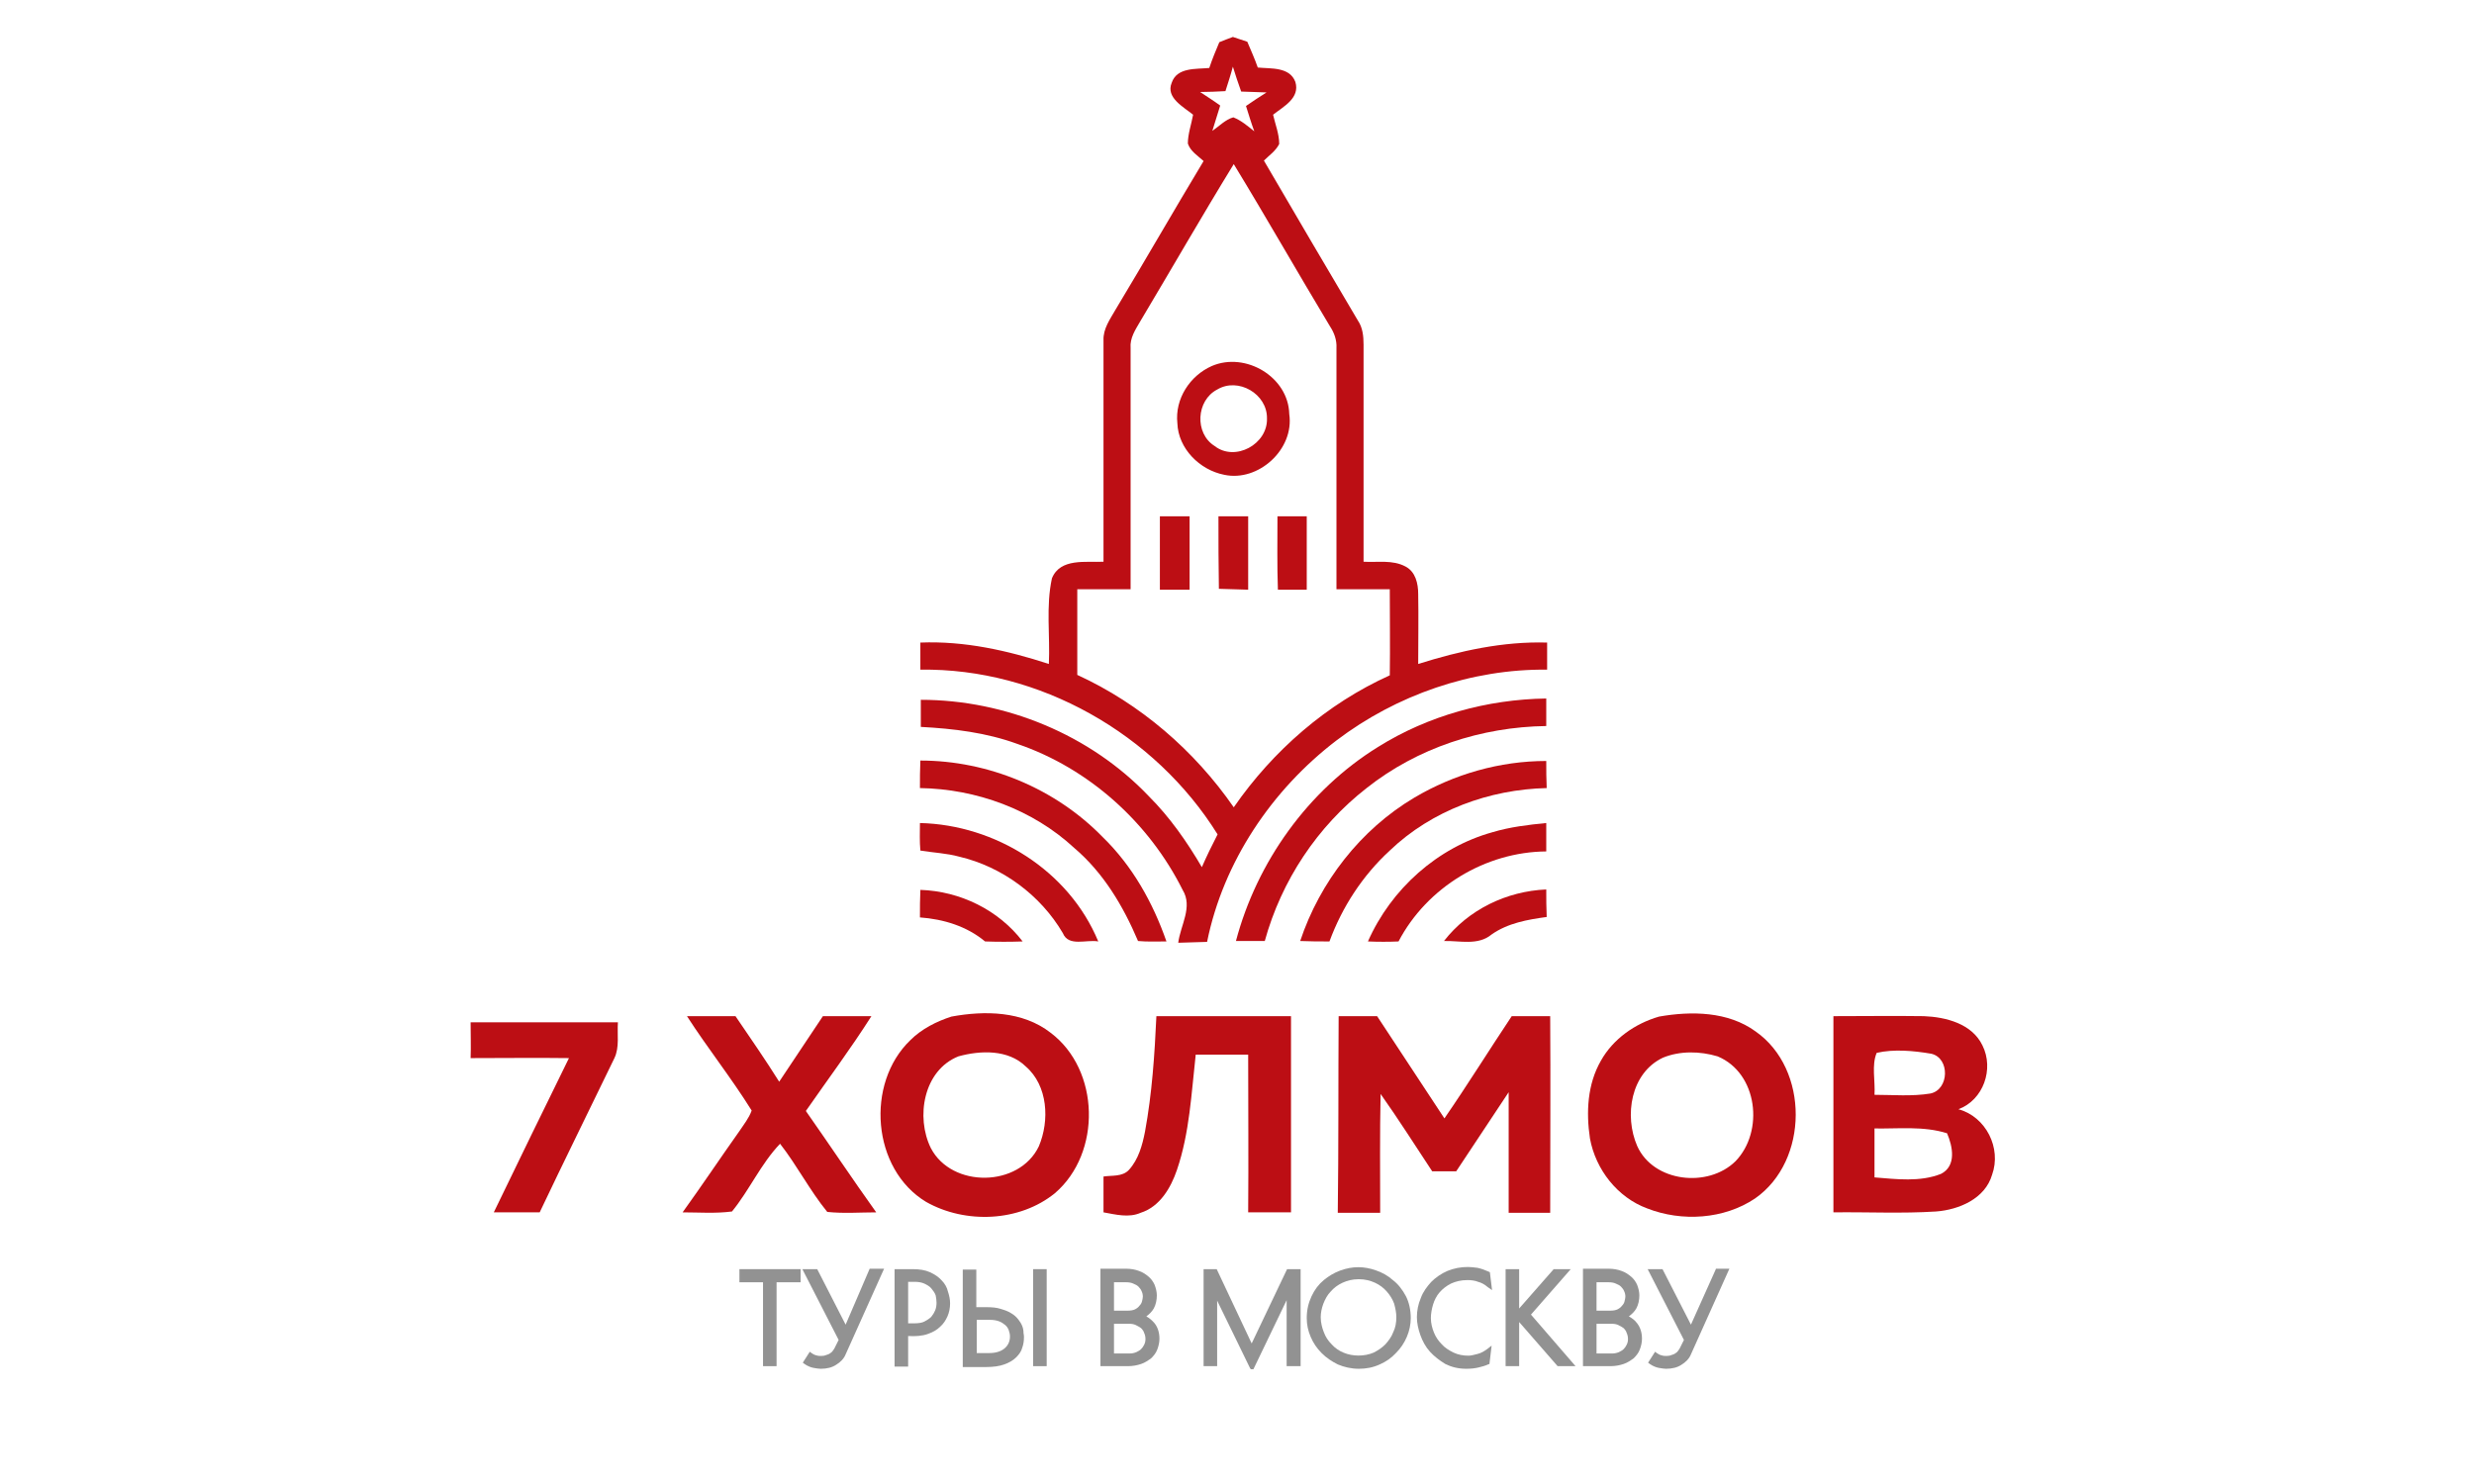 <?xml version="1.0" encoding="UTF-8"?> <svg xmlns="http://www.w3.org/2000/svg" width="300" height="180" viewBox="0 0 300 180" fill="none"><rect x="0" y="0" width="300" height="180" fill="#333333" stroke="none"/> <g clip-path="url(#clip0_1662_5071)"> <rect width="300" height="180" fill="white"></rect> <path d="M147.857 5.117C148.387 4.905 148.917 4.693 149.5 4.481C150.083 4.693 150.666 4.852 151.249 5.064C151.673 6.071 152.15 7.131 152.521 8.191C154.111 8.35 156.39 8.085 157.079 9.94C157.662 11.901 155.648 12.908 154.376 13.915C154.641 15.081 155.118 16.247 155.118 17.466C154.694 18.314 153.899 18.844 153.263 19.48C157.026 25.946 160.842 32.412 164.658 38.878C165.241 39.726 165.347 40.786 165.347 41.793C165.347 50.591 165.347 59.336 165.347 68.134C167.043 68.24 168.845 67.869 170.435 68.717C171.654 69.353 171.972 70.784 171.972 72.056C172.025 74.865 171.972 77.727 171.972 80.536C177.007 78.946 182.254 77.78 187.607 77.939C187.607 79.052 187.607 80.112 187.607 81.225C178.438 81.119 169.322 84.299 162.061 89.811C154.217 95.8 148.334 104.545 146.373 114.244C145.207 114.297 144.041 114.297 142.875 114.35C143.14 112.23 144.677 110.004 143.405 107.937C139.324 99.775 132.063 93.203 123.371 90.235C119.608 88.857 115.633 88.38 111.658 88.168C111.658 87.055 111.658 85.942 111.658 84.882C121.94 84.882 132.222 89.122 139.324 96.595C141.868 99.139 143.935 102.107 145.737 105.181C146.32 103.856 146.956 102.531 147.645 101.206C140.066 89.016 126.021 81.013 111.605 81.225C111.605 80.112 111.605 79.052 111.605 77.939C116.958 77.727 122.152 78.893 127.187 80.536C127.346 77.091 126.816 73.54 127.558 70.148C128.565 67.657 131.692 68.24 133.812 68.134C133.812 59.177 133.812 50.22 133.812 41.263C133.759 39.885 134.607 38.719 135.243 37.606C138.847 31.617 142.345 25.522 145.949 19.533C145.26 18.897 144.359 18.367 144.041 17.413C144.041 16.247 144.465 15.081 144.677 13.915C143.511 12.961 141.338 11.848 142.08 10.046C142.716 8.138 145.048 8.403 146.638 8.244C147.009 7.131 147.433 6.124 147.857 5.117ZM148.599 11.053C147.592 11.106 146.585 11.159 145.525 11.159C146.32 11.689 147.168 12.219 147.963 12.802C147.645 13.809 147.327 14.869 147.009 15.876C147.857 15.293 148.599 14.498 149.553 14.233C150.507 14.604 151.302 15.293 152.097 15.929C151.726 14.922 151.408 13.862 151.09 12.855C151.938 12.272 152.733 11.742 153.581 11.212C152.574 11.159 151.514 11.159 150.507 11.106C150.136 10.099 149.818 9.092 149.5 8.085C149.235 9.092 148.917 10.046 148.599 11.053ZM138.264 38.984C137.681 39.991 136.992 40.998 137.098 42.217C137.098 51.969 137.098 61.721 137.098 71.473C134.925 71.473 132.752 71.473 130.632 71.473C130.632 74.918 130.632 78.416 130.632 81.861C138.264 85.359 144.836 91.03 149.606 97.92C154.376 91.03 160.895 85.359 168.527 81.914C168.58 78.416 168.527 74.971 168.527 71.473C166.354 71.473 164.181 71.473 162.061 71.473C162.061 61.721 162.061 51.969 162.061 42.217C162.114 41.263 161.796 40.362 161.266 39.567C157.344 33.048 153.581 26.423 149.606 19.904C145.737 26.211 142.027 32.677 138.264 38.984Z" fill="#BC0E14"></path> <path d="M146.956 44.39C151.037 42.641 156.231 45.715 156.337 50.22C156.973 54.513 152.574 58.488 148.44 57.587C145.472 57.004 142.875 54.407 142.769 51.333C142.451 48.365 144.306 45.556 146.956 44.39ZM147.592 47.252C145.048 48.577 144.836 52.552 147.274 54.089C149.765 56.05 153.74 53.877 153.634 50.75C153.687 47.782 150.136 45.715 147.592 47.252Z" fill="#BC0E14"></path> <path d="M140.649 62.622C141.868 62.622 143.087 62.622 144.253 62.622C144.253 65.59 144.253 68.558 144.253 71.526C143.034 71.526 141.815 71.526 140.649 71.526C140.649 68.558 140.649 65.59 140.649 62.622Z" fill="#BC0E14"></path> <path d="M147.751 62.622C148.917 62.622 150.136 62.622 151.355 62.622C151.355 65.59 151.355 68.558 151.355 71.526C150.189 71.473 148.97 71.473 147.804 71.42C147.751 68.505 147.751 65.537 147.751 62.622Z" fill="#BC0E14"></path> <path d="M154.906 62.622C156.072 62.622 157.238 62.622 158.457 62.622C158.457 65.59 158.457 68.558 158.457 71.526C157.291 71.526 156.125 71.526 154.959 71.526C154.853 68.558 154.906 65.59 154.906 62.622Z" fill="#BC0E14"></path> <path d="M167.096 90.606C173.191 86.79 180.346 84.829 187.501 84.723C187.501 85.836 187.501 86.949 187.501 88.062C179.657 88.168 171.866 90.712 165.718 95.588C159.729 100.252 155.383 106.824 153.369 114.138C152.203 114.138 151.037 114.138 149.871 114.138C152.415 104.545 158.616 95.853 167.096 90.606Z" fill="#BC0E14"></path> <path d="M111.605 92.249C119.82 92.249 127.982 95.641 133.706 101.524C137.31 105.022 139.801 109.474 141.444 114.191C140.278 114.191 139.112 114.244 137.999 114.138C136.197 109.898 133.812 105.87 130.261 102.849C125.226 98.185 118.389 95.694 111.552 95.588C111.552 94.475 111.552 93.362 111.605 92.249Z" fill="#BC0E14"></path> <path d="M171.495 96.754C176.318 93.892 181.883 92.302 187.501 92.302C187.501 93.415 187.501 94.528 187.554 95.588C180.611 95.747 173.615 98.291 168.527 103.167C165.241 106.188 162.75 110.004 161.213 114.191C160.047 114.191 158.828 114.191 157.662 114.138C160.047 106.983 164.976 100.623 171.495 96.754Z" fill="#BC0E14"></path> <path d="M111.605 103.167C111.499 102.054 111.552 100.941 111.552 99.828C120.721 100.04 129.625 105.605 133.176 114.191C131.745 113.926 129.572 114.88 128.883 113.184C126.18 108.573 121.516 105.128 116.322 103.909C114.785 103.485 113.195 103.432 111.605 103.167Z" fill="#BC0E14"></path> <path d="M180.982 100.941C183.102 100.305 185.328 100.04 187.501 99.828C187.501 100.994 187.501 102.107 187.501 103.273C180.134 103.326 173.032 107.619 169.587 114.191C168.368 114.244 167.149 114.244 165.877 114.191C168.686 107.831 174.304 102.796 180.982 100.941Z" fill="#BC0E14"></path> <path d="M111.605 107.937C116.428 108.096 121.092 110.375 124.007 114.191C122.47 114.244 120.986 114.244 119.449 114.191C117.223 112.336 114.414 111.488 111.552 111.276C111.552 110.11 111.552 109.05 111.605 107.937Z" fill="#BC0E14"></path> <path d="M175.099 114.138C178.067 110.322 182.678 108.096 187.501 107.884C187.501 108.997 187.501 110.11 187.554 111.223C185.222 111.541 182.837 111.965 180.876 113.343C179.233 114.721 177.007 114.085 175.099 114.138Z" fill="#BC0E14"></path> <path d="M83.303 123.254C85.264 123.254 87.225 123.254 89.186 123.254C90.988 125.904 92.79 128.501 94.486 131.204C96.235 128.554 98.037 125.904 99.786 123.254C101.747 123.254 103.708 123.254 105.669 123.254C103.178 127.176 100.369 130.939 97.719 134.755C100.581 138.836 103.337 142.97 106.252 147.051C104.291 147.051 102.33 147.21 100.316 146.998C98.196 144.401 96.659 141.38 94.592 138.73C92.26 141.168 90.882 144.348 88.762 146.945C86.748 147.21 84.734 147.051 82.773 147.051C85.105 143.818 87.331 140.479 89.663 137.193C90.193 136.398 90.829 135.603 91.147 134.702C88.709 130.78 85.794 127.123 83.303 123.254Z" fill="#BC0E14"></path> <path d="M115.368 123.307C119.396 122.565 124.007 122.618 127.399 125.268C133.388 129.773 133.6 139.843 127.929 144.719C123.636 148.217 117.064 148.482 112.294 145.779C105.722 141.804 104.927 131.416 110.386 126.169C111.764 124.791 113.566 123.89 115.368 123.307ZM116.216 128.13C111.976 129.826 111.022 135.497 112.877 139.26C115.421 144.136 123.583 144.03 125.968 139.048C127.293 135.921 127.081 131.681 124.378 129.349C122.258 127.282 118.919 127.388 116.216 128.13Z" fill="#BC0E14"></path> <path d="M201.175 123.307C205.097 122.618 209.549 122.671 212.888 125.109C219.407 129.667 219.354 140.797 212.835 145.355C209.072 147.899 203.931 148.217 199.744 146.574C196.14 145.249 193.49 141.857 192.801 138.094C192.324 134.914 192.483 131.522 194.126 128.66C195.61 126.01 198.26 124.155 201.175 123.307ZM201.652 128.289C197.73 130.144 196.935 135.338 198.525 138.995C200.486 143.394 207.111 144.136 210.45 140.85C213.948 137.246 213.153 130.144 208.277 128.13C206.157 127.494 203.719 127.441 201.652 128.289Z" fill="#BC0E14"></path> <path d="M138.847 137.246C139.695 132.635 140.013 127.918 140.225 123.254C145.684 123.254 151.09 123.254 156.549 123.254C156.549 131.204 156.549 139.101 156.549 147.051C154.8 147.051 153.104 147.051 151.355 147.051C151.408 140.691 151.355 134.278 151.355 127.918C149.235 127.918 147.115 127.918 144.995 127.918C144.465 132.635 144.253 137.405 142.716 141.91C141.974 144.083 140.649 146.362 138.317 147.104C136.886 147.74 135.296 147.316 133.812 147.051C133.812 145.62 133.812 144.136 133.812 142.705C134.819 142.546 136.091 142.758 136.886 141.91C138.052 140.638 138.529 138.889 138.847 137.246Z" fill="#BC0E14"></path> <path d="M162.326 123.254C163.863 123.254 165.453 123.254 166.99 123.254C169.693 127.388 172.449 131.522 175.152 135.656C177.961 131.575 180.558 127.388 183.314 123.254C184.851 123.254 186.388 123.254 187.978 123.254C188.031 131.204 187.978 139.154 187.978 147.104C186.282 147.104 184.586 147.104 182.943 147.104C182.943 142.228 182.943 137.352 182.943 132.476C180.823 135.656 178.703 138.889 176.583 142.069C175.629 142.069 174.622 142.069 173.668 142.069C171.601 138.942 169.587 135.762 167.414 132.688C167.308 137.511 167.361 142.334 167.361 147.104C165.665 147.104 163.916 147.104 162.22 147.104C162.326 139.101 162.273 131.204 162.326 123.254Z" fill="#BC0E14"></path> <path d="M222.322 123.254C225.979 123.254 229.636 123.201 233.293 123.254C235.943 123.36 239.123 124.155 240.395 126.805C241.826 129.667 240.501 133.43 237.48 134.543C240.819 135.444 242.727 139.26 241.561 142.493C240.713 145.408 237.533 146.733 234.777 146.945C230.643 147.21 226.456 146.998 222.322 147.051C222.322 139.101 222.322 131.204 222.322 123.254ZM227.569 127.706C226.933 129.19 227.41 131.098 227.304 132.794C229.53 132.794 231.862 133.006 234.088 132.635C236.367 132.158 236.473 128.342 234.194 127.812C232.021 127.441 229.636 127.229 227.569 127.706ZM227.304 136.875C227.304 138.836 227.304 140.85 227.304 142.811C229.954 143.023 232.816 143.394 235.36 142.387C237.268 141.433 236.791 139.048 236.102 137.458C233.24 136.557 230.219 136.928 227.304 136.875Z" fill="#BC0E14"></path> <path d="M57.068 123.996C63.004 123.996 68.993 123.996 74.929 123.996C74.823 125.427 75.141 127.017 74.505 128.342C71.484 134.596 68.41 140.797 65.442 147.051C63.587 147.051 61.732 147.051 59.877 147.051C62.898 140.797 65.919 134.596 68.993 128.342C65.018 128.289 61.043 128.342 57.068 128.342C57.121 126.911 57.068 125.48 57.068 123.996Z" fill="#BC0E14"></path> <path d="M89.663 155.531H92.525V165.707H94.168V155.531H97.083V153.941H89.663V155.531Z" fill="#929292"></path> <path d="M102.542 160.672L99.097 153.941H97.295L101.694 162.527L101.164 163.587C101.058 163.746 100.952 163.905 100.846 164.011C100.687 164.117 100.581 164.223 100.422 164.276C100.263 164.329 100.104 164.382 99.945 164.435C99.521 164.488 99.256 164.488 98.938 164.382C98.726 164.329 98.567 164.223 98.408 164.117L98.196 163.958L97.348 165.283L97.56 165.442C97.931 165.707 98.355 165.866 98.673 165.919C98.991 165.972 99.309 166.025 99.521 166.025C100.263 166.025 100.899 165.866 101.376 165.548C101.906 165.23 102.33 164.806 102.542 164.276L107.206 153.888H105.457L102.542 160.672Z" fill="#929292"></path> <path d="M114.202 155.319C113.831 154.895 113.354 154.577 112.771 154.312C112.188 154.047 111.499 153.941 110.651 153.941H108.478V165.76H110.121V162.05C110.969 162.103 111.87 162.05 112.559 161.785C113.142 161.573 113.619 161.308 113.99 160.937C114.414 160.566 114.679 160.142 114.891 159.665C115.103 159.188 115.209 158.658 115.209 158.075C115.209 157.598 115.103 157.121 114.944 156.644C114.838 156.167 114.573 155.69 114.202 155.319ZM113.566 158.022C113.566 158.34 113.513 158.658 113.407 158.923C113.301 159.188 113.142 159.453 112.93 159.718C112.718 159.93 112.4 160.142 112.082 160.301C111.764 160.46 111.34 160.513 110.81 160.513C110.651 160.513 110.492 160.513 110.333 160.513C110.28 160.513 110.174 160.513 110.121 160.513V155.478H110.916C111.34 155.478 111.711 155.531 112.082 155.69C112.4 155.849 112.718 156.008 112.93 156.273C113.142 156.538 113.354 156.803 113.46 157.121C113.513 157.386 113.566 157.704 113.566 158.022Z" fill="#929292"></path> <path d="M125.279 165.707H126.922V153.941H125.279V165.707Z" fill="#929292"></path> <path d="M123.954 160.831C123.848 160.566 123.689 160.301 123.477 160.036C123.265 159.771 123 159.506 122.629 159.294C122.311 159.082 121.887 158.923 121.357 158.764C120.88 158.605 120.297 158.552 119.608 158.552H118.389V153.994H116.746V165.813H119.608C120.456 165.813 121.198 165.707 121.781 165.495C122.364 165.283 122.841 165.018 123.212 164.647C123.583 164.276 123.848 163.905 123.954 163.481C124.113 163.057 124.166 162.633 124.166 162.209C124.166 162.103 124.166 161.891 124.113 161.679C124.113 161.361 124.06 161.096 123.954 160.831ZM122.47 162.103C122.47 162.686 122.258 163.163 121.834 163.534C121.41 163.905 120.774 164.117 119.979 164.117H118.442V160.089H120.032C120.456 160.089 120.774 160.142 121.092 160.248C121.41 160.354 121.622 160.513 121.834 160.672C122.046 160.831 122.205 161.043 122.311 161.308C122.417 161.626 122.47 161.838 122.47 162.103Z" fill="#929292"></path> <path d="M139.006 159.665C139.377 159.4 139.695 159.082 139.907 158.711C140.172 158.234 140.278 157.651 140.278 157.121C140.278 156.697 140.172 156.273 140.013 155.849C139.854 155.478 139.589 155.107 139.271 154.842C138.953 154.577 138.582 154.312 138.105 154.153C137.681 153.994 137.151 153.888 136.568 153.888H133.441V165.707H136.78C137.363 165.707 137.893 165.601 138.37 165.442C138.847 165.283 139.218 165.018 139.589 164.753C139.907 164.435 140.172 164.117 140.331 163.693C140.49 163.269 140.596 162.845 140.596 162.368C140.596 161.626 140.384 160.99 140.013 160.513C139.695 160.142 139.377 159.877 139.006 159.665ZM136.992 164.17H135.084V160.566H136.939C137.257 160.566 137.522 160.619 137.734 160.725C137.946 160.831 138.158 160.937 138.37 161.096C138.529 161.255 138.688 161.467 138.741 161.679C138.847 161.891 138.9 162.156 138.9 162.421C138.9 162.686 138.847 162.898 138.741 163.11C138.635 163.322 138.529 163.481 138.37 163.64C138.211 163.799 137.999 163.905 137.787 164.011C137.522 164.117 137.257 164.17 136.992 164.17ZM137.628 158.817C137.416 158.923 137.098 158.976 136.727 158.976H135.084V155.531H136.568C136.886 155.531 137.204 155.584 137.416 155.69C137.681 155.796 137.893 155.902 138.052 156.061C138.211 156.22 138.37 156.432 138.423 156.591C138.529 156.803 138.582 157.015 138.582 157.28C138.582 157.439 138.529 157.651 138.476 157.863C138.423 158.075 138.317 158.234 138.158 158.393C138.052 158.552 137.84 158.711 137.628 158.817Z" fill="#929292"></path> <path d="M151.779 162.951L147.539 153.941H145.949V165.707H147.592V157.757L151.567 165.919L151.673 166.078H151.991L156.019 157.704V165.707H157.715V153.941H156.072L151.779 162.951Z" fill="#929292"></path> <path d="M168.898 155.266C168.315 154.736 167.626 154.365 166.884 154.1C165.4 153.57 164.022 153.57 162.538 154.1C161.796 154.365 161.107 154.789 160.524 155.266C159.888 155.796 159.411 156.432 159.04 157.227C158.669 158.022 158.457 158.87 158.457 159.877C158.457 160.672 158.616 161.414 158.934 162.156C159.252 162.898 159.676 163.534 160.259 164.117C160.842 164.7 161.478 165.124 162.22 165.495C162.962 165.813 163.863 166.025 164.764 166.025C165.665 166.025 166.513 165.866 167.308 165.495C168.05 165.177 168.739 164.7 169.269 164.117C169.852 163.534 170.276 162.898 170.594 162.156C170.912 161.414 171.071 160.619 171.071 159.877C171.071 158.87 170.859 157.969 170.488 157.227C170.064 156.432 169.534 155.743 168.898 155.266ZM169.322 159.771C169.322 160.407 169.216 161.043 168.951 161.573C168.739 162.156 168.368 162.633 167.997 163.057C167.573 163.481 167.096 163.799 166.566 164.064C165.453 164.541 164.022 164.541 162.909 164.064C162.379 163.852 161.849 163.481 161.478 163.057C161.054 162.633 160.736 162.156 160.524 161.573C160.312 161.043 160.153 160.407 160.153 159.771C160.153 159.241 160.259 158.711 160.471 158.128C160.683 157.598 160.948 157.068 161.372 156.644C161.743 156.22 162.22 155.849 162.803 155.584C163.386 155.319 164.022 155.16 164.764 155.16C165.506 155.16 166.142 155.319 166.725 155.584C167.308 155.849 167.785 156.22 168.156 156.644C168.527 157.068 168.845 157.545 169.057 158.128C169.216 158.711 169.322 159.241 169.322 159.771Z" fill="#929292"></path> <path d="M174.569 156.75C174.94 156.326 175.417 155.955 175.947 155.69C176.53 155.425 177.166 155.266 177.961 155.266C178.385 155.266 178.862 155.319 179.233 155.478C179.657 155.584 180.028 155.796 180.399 156.114L180.929 156.485L180.664 154.312L180.558 154.259C180.081 154.047 179.657 153.888 179.18 153.782C178.756 153.729 178.332 153.676 178.014 153.676C177.113 153.676 176.318 153.835 175.523 154.153C174.781 154.471 174.092 154.948 173.562 155.478C173.032 156.061 172.555 156.697 172.29 157.439C171.972 158.181 171.813 158.976 171.813 159.771C171.813 160.46 171.972 161.202 172.237 161.944C172.502 162.686 172.873 163.375 173.403 163.958C173.933 164.541 174.569 165.018 175.258 165.442C176 165.813 176.848 166.025 177.802 166.025C178.332 166.025 178.862 165.972 179.286 165.866C179.71 165.76 180.134 165.654 180.452 165.495L180.611 165.442L180.876 163.216L180.399 163.587C179.975 163.905 179.604 164.117 179.18 164.223C178.756 164.329 178.385 164.435 178.067 164.435C177.431 164.435 176.848 164.329 176.265 164.064C175.735 163.799 175.205 163.481 174.834 163.057C174.41 162.633 174.092 162.156 173.88 161.626C173.668 161.096 173.509 160.513 173.509 159.877C173.509 159.347 173.615 158.764 173.774 158.234C173.933 157.704 174.198 157.174 174.569 156.75Z" fill="#929292"></path> <path d="M190.469 153.941H188.402L184.215 158.711V153.941H182.572V165.707H184.215V160.354L188.879 165.707H191.052L185.646 159.453L190.469 153.941Z" fill="#929292"></path> <path d="M197.518 159.665C197.889 159.4 198.207 159.082 198.419 158.711C198.684 158.234 198.79 157.651 198.79 157.121C198.79 156.697 198.684 156.273 198.525 155.849C198.366 155.478 198.101 155.107 197.783 154.842C197.465 154.577 197.094 154.312 196.617 154.153C196.193 153.994 195.663 153.888 195.08 153.888H191.953V165.707H195.292C195.875 165.707 196.405 165.601 196.882 165.442C197.359 165.283 197.73 165.018 198.101 164.753C198.419 164.435 198.684 164.117 198.843 163.693C199.002 163.269 199.108 162.845 199.108 162.368C199.108 161.626 198.896 160.99 198.525 160.513C198.26 160.142 197.889 159.877 197.518 159.665ZM195.504 164.17H193.596V160.566H195.451C195.769 160.566 196.034 160.619 196.246 160.725C196.458 160.831 196.67 160.937 196.882 161.096C197.041 161.255 197.2 161.467 197.253 161.679C197.359 161.891 197.412 162.156 197.412 162.421C197.412 162.686 197.359 162.898 197.253 163.11C197.147 163.322 197.041 163.481 196.882 163.64C196.723 163.799 196.511 163.905 196.299 164.011C196.034 164.117 195.769 164.17 195.504 164.17ZM196.14 158.817C195.928 158.923 195.61 158.976 195.239 158.976H193.596V155.531H195.08C195.398 155.531 195.716 155.584 195.928 155.69C196.193 155.796 196.405 155.902 196.564 156.061C196.723 156.22 196.882 156.432 196.935 156.591C197.041 156.803 197.094 157.015 197.094 157.28C197.094 157.439 197.041 157.651 196.988 157.863C196.935 158.075 196.829 158.234 196.67 158.393C196.564 158.552 196.352 158.711 196.14 158.817Z" fill="#929292"></path> <path d="M208.065 153.941L205.044 160.672L201.599 153.941H199.797L204.196 162.527L203.666 163.587C203.56 163.746 203.454 163.905 203.348 164.011C203.189 164.117 203.083 164.223 202.924 164.276C202.765 164.329 202.606 164.382 202.447 164.435C202.023 164.488 201.758 164.488 201.44 164.382C201.228 164.329 201.069 164.223 200.91 164.117L200.698 163.958L199.85 165.283L200.062 165.442C200.433 165.707 200.857 165.866 201.175 165.919C201.493 165.972 201.811 166.025 202.023 166.025C202.765 166.025 203.401 165.866 203.878 165.548C204.408 165.23 204.832 164.806 205.044 164.276L209.708 153.888H208.065V153.941Z" fill="#929292"></path> </g> <defs> <clipPath id="clip0_1662_5071"> <rect width="300" height="180" fill="white"></rect> </clipPath> </defs> </svg> 